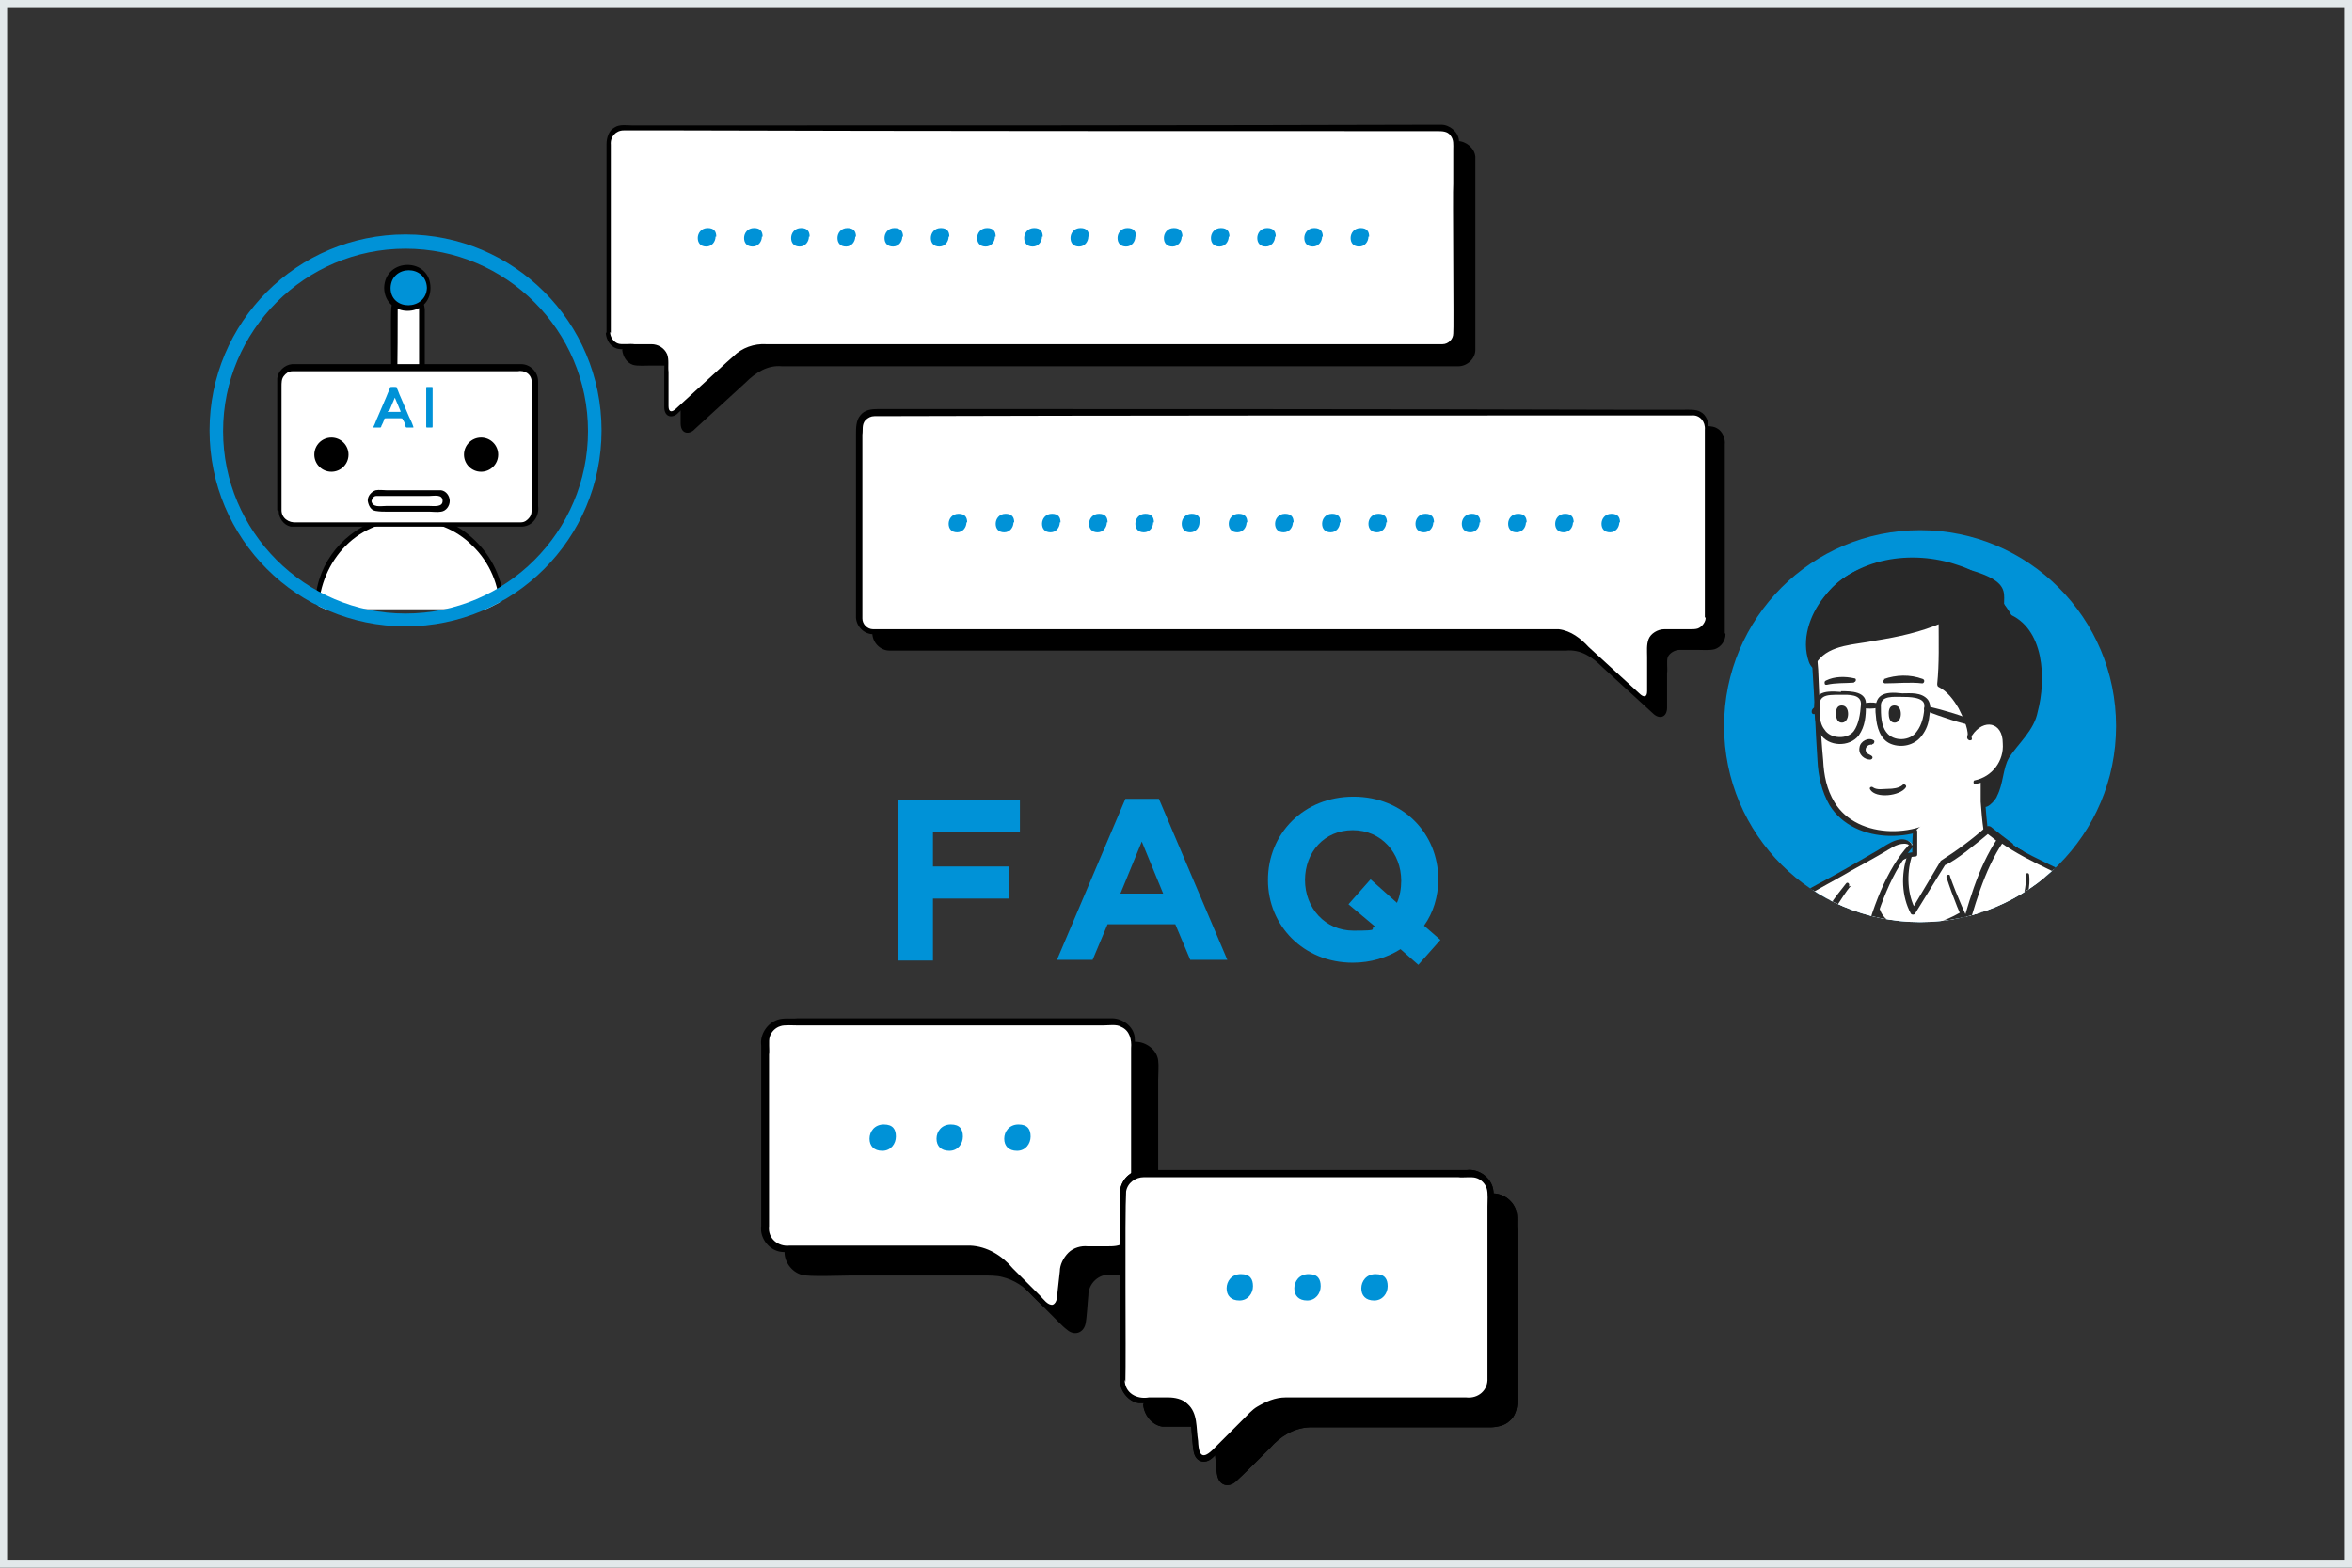 <?xml version="1.0" encoding="UTF-8"?>
<svg xmlns="http://www.w3.org/2000/svg" width="116.4mm" height="77.6mm" version="1.1" xmlns:xlink="http://www.w3.org/1999/xlink" viewBox="0 0 330 220">
  <rect x="0" y="0" width="330" height="220" fill="#333333" stroke="none"/>
  <!-- Generator: Adobe Illustrator 29.1.0, SVG Export Plug-In . SVG Version: 2.1.0 Build 142)  -->
  <defs>
    <style>
      .st0, .st1 {
        fill: #fff;
      }

      .st2 {
        fill: none;
      }

      .st3 {
        fill: #0092d7;
      }

      .st4 {
        clip-path: url(#clippath-1);
      }

      .st5 {
        fill: #e2e8ea;
      }

      .st6 {
        isolation: isolate;
      }

      .st7 {
        fill: #282828;
      }

      .st8 {
        mix-blend-mode: multiply;
      }

      .st1 {
        stroke: #282828;
        stroke-linecap: round;
        stroke-linejoin: round;
        stroke-width: .9px;
      }

      .st9 {
        clip-path: url(#clippath);
      }
    </style>
    <clipPath id="clippath">
      <circle class="st3" cx="269.4" cy="101.9" r="27.5"/>
    </clipPath>
    <clipPath id="clippath-1">
      <circle class="st2" cx="56.9" cy="60.4" r="27.5"/>
    </clipPath>
  </defs>
  <g class="st6">
    <g id="_レイヤー_1" data-name="レイヤー_1">
      <g id="_レイヤー_11" data-name="_レイヤー_1">
        <path class="st5" d="M329,1v218H1V1h328M330,0H0v220h330V0h0Z"/>
      </g>
      <g>
        <g>
          <path class="st3" d="M126,112.3h17.1v4.5h-12.2v4.8h10.7v4.5h-10.7v8.7h-4.9v-22.5Z"/>
          <path class="st3" d="M158,112.1h4.6l9.6,22.6h-5.2l-2.1-5h-9.5l-2.1,5h-5l9.6-22.6ZM163.2,125.4l-3-7.3-3,7.3h6Z"/>
          <path class="st3" d="M196.5,133.2c-1.9,1.2-4.2,1.9-6.7,1.9-6.9,0-11.9-5.2-11.9-11.6h0c0-6.5,5-11.7,12-11.7s11.9,5.2,11.9,11.6h0c0,2.4-.7,4.7-2,6.5l2.3,2-3.1,3.5-2.5-2.2ZM192.9,130l-3.7-3.1,3.1-3.5,3.7,3.3c.4-.9.6-2,.6-3.1h0c0-3.9-2.8-7.1-6.8-7.1s-6.7,3.1-6.7,7h0c0,3.9,2.8,7.1,6.8,7.1s2.1-.2,3-.6Z"/>
        </g>
        <g>
          <g>
            <g>
              <g class="st8">
                <path d="M162.3,175.8c0,1.6-1.3,2.8-2.8,2.8h-4c-1.6,0-3,1.3-3.1,2.8l-.4,3.9c-.1,1.6-1.2,1.9-2.3.8l-5.6-5.6c-1.1-1.1-3.3-2-4.8-2h-25.8c-1.6,0-2.8-1.3-2.8-2.8v-26.2c0-1.6,1.3-2.8,2.8-2.8h46c1.6,0,2.8,1.3,2.8,2.8v26.2Z"/>
                <path d="M162.6,175.8c0,1.5-1.2,2.9-2.6,3.1-.9,0-3.1,0-4.1,0-1.7-.2-3.2,1.2-3.2,2.9-.1.9-.2,3.1-.4,4-.3,1.3-1.6,1.7-2.6.8-.4-.3-.7-.6-1-.9l-3.8-3.8c-1.1-1.3-2.6-2.3-4.3-2.7-.7-.2-1.8-.2-2.6-.2,0,0-2.7,0-2.7,0h-5.3s-10.7,0-10.7,0c-1,0-5.9.2-6.8-.1-1.5-.4-2.6-2-2.4-3.5,0-1.3,0-23.7,0-24.1,0,0,0-1.3,0-1.3-.2-1.5.8-3.1,2.3-3.6.9-.3,2-.1,2.8-.2,11.9,0,30.8,0,42.8,0h1.3c1.5,0,3,1.1,3.2,2.6.1.8,0,1.9,0,2.7,0,0,0,2.7,0,2.7,0,0,0,21.4,0,21.4h0ZM162,175.8v-21.4c0-.8,0-3.2,0-4,.1-1.2-.2-2.5-1.4-3-.6-.4-1.8-.2-2.5-.2-6.8,0-25.1,0-32.1,0,0,0-10.7,0-10.7,0-.6,0-2-.1-2.5.1-.7.2-1.3.8-1.5,1.5-.2.6,0,1.9-.1,2.5,0,0,0,2.7,0,2.7v21.4c-.2,1.7,1.3,2.9,2.9,2.7,0,0,5.3,0,5.3,0,3.6,0,12.6,0,16,0,.9,0,3.2,0,4,0,2.4.1,4.5,1.4,6,3.2,0,0,3.8,3.8,3.8,3.8.5.5,1.1,1.4,1.8,1.3.7-.3.6-1.3.7-2,0,0,.3-2.7.3-2.7,0-.9.5-1.9,1.2-2.6.7-.7,1.8-1,2.7-.9,0,0,2.7,0,2.7,0,.9,0,1.7,0,2.4-.5.6-.4,1.1-1.3,1-2.1h0Z"/>
              </g>
              <g>
                <path class="st0" d="M159,172.5c0,1.6-1.3,2.8-2.8,2.8h-4c-1.6,0-3,1.3-3.1,2.8l-.4,3.9c-.1,1.6-1.2,1.9-2.3.8l-5.6-5.6c-1.1-1.1-3.3-2-4.8-2h-25.8c-1.6,0-2.8-1.3-2.8-2.8v-26.2c0-1.6,1.3-2.8,2.8-2.8h46c1.6,0,2.8,1.3,2.8,2.8v26.2Z"/>
                <path d="M159.3,172.5c0,1.5-1.2,2.9-2.6,3.1-.9,0-3.1,0-4.1,0-1.7-.2-3.2,1.2-3.2,2.9-.1.9-.2,3.1-.4,4-.3,1.3-1.6,1.7-2.6.8-.4-.3-.7-.6-1-.9l-3.8-3.8c-1.1-1.3-2.6-2.3-4.3-2.7-.7-.2-1.8-.2-2.6-.2,0,0-2.7,0-2.7,0h-5.3s-10.7,0-10.7,0c-1,0-5.9.2-6.8-.1-1.5-.4-2.6-2-2.4-3.5,0-1.3,0-23.7,0-24.1,0,0,0-1.3,0-1.3-.2-1.5.8-3.1,2.3-3.6.9-.3,2-.1,2.8-.2,11.9,0,30.8,0,42.8,0h1.3c1.5,0,3,1.1,3.2,2.6.1.8,0,1.9,0,2.7,0,0,0,2.7,0,2.7,0,0,0,21.4,0,21.4h0ZM158.7,172.5v-21.4c0-.8,0-3.2,0-4,.1-1.2-.2-2.5-1.4-3-.6-.4-1.8-.2-2.5-.2-6.8,0-25.1,0-32.1,0,0,0-10.7,0-10.7,0-.6,0-2-.1-2.5.1-.7.2-1.3.8-1.5,1.5-.2.6,0,1.9-.1,2.5,0,0,0,2.7,0,2.7v21.4c-.2,1.7,1.3,2.9,2.9,2.7,0,0,5.3,0,5.3,0,3.6,0,12.6,0,16,0,.9,0,3.2,0,4,0,2.4.1,4.5,1.4,6,3.2,0,0,3.8,3.8,3.8,3.8.5.5,1.1,1.4,1.8,1.3.7-.3.6-1.3.7-2,0,0,.3-2.7.3-2.7,0-.9.5-1.9,1.2-2.6.7-.7,1.8-1,2.7-.9,0,0,2.7,0,2.7,0,.9,0,1.7,0,2.4-.5.6-.4,1.1-1.3,1-2.1h0Z"/>
              </g>
            </g>
            <path class="st3" d="M125.7,159.5c0,1-.7,2-1.9,2s-1.8-.7-1.8-1.7.7-2,2-2,1.7.7,1.7,1.7ZM135.1,159.5c0,1-.7,2-1.9,2s-1.8-.7-1.8-1.7.7-2,2-2,1.7.7,1.7,1.7ZM144.6,159.5c0,1-.7,2-1.9,2s-1.8-.7-1.8-1.7.7-2,2-2,1.7.7,1.7,1.7Z"/>
          </g>
          <g>
            <g>
              <g class="st8">
                <path d="M160.8,196.9c0,1.6,1.3,2.8,2.8,2.8h4c1.6,0,3,1.3,3.1,2.8l.4,3.9c.1,1.6,1.2,1.9,2.3.8l5.6-5.6c1.1-1.1,3.3-2,4.8-2h25.8c1.6,0,2.8-1.3,2.8-2.8v-26.2c0-1.6-1.3-2.8-2.8-2.8h-46c-1.6,0-2.8,1.3-2.8,2.8v26.2Z"/>
                <path d="M161.1,196.9c0,1.9,1.7,2.8,3.4,2.5,0,0,2.7,0,2.7,0,.9,0,2,.2,2.7.9,1.5,1.3,1.2,3.4,1.5,5.2.1,2.6.9,2.5,2.5.8,0,0,3.8-3.8,3.8-3.8.6-.6,1.3-1.4,2-1.8,1.2-.7,2.5-1.3,4-1.3.9,0,3.1,0,4,0,3.4,0,12.5,0,16,0,0,0,5.3,0,5.3,0,1.7.2,3.1-1,3-2.7,0,0,0-21.4,0-21.4v-2.7c0-.6.1-1.9-.1-2.5-.2-.7-.8-1.3-1.5-1.5-.6-.2-1.9,0-2.5-.1-6.8,0-25.1,0-32.1,0,0,0-10.7,0-10.7,0h-1.3c-1.2,0-2.3.8-2.5,2-.2,3.4,0,22.9-.1,26.7h0ZM160.5,196.9c0-1.3,0-23.7,0-24.1,0-.8,0-1.9,0-2.7.3-1.5,1.7-2.7,3.2-2.6,0,0,1.3,0,1.3,0,11.9,0,30.8,0,42.8,0,0,0,1.3,0,1.3,0,1.5-.2,3.1.8,3.6,2.3.3.9.1,1.9.2,2.8,0,0,0,2.7,0,2.7,0,0,0,21.4,0,21.4,0,.9-.3,2.1-1.1,2.7-.7.7-1.9.9-2.8.9,0,0-5.3,0-5.3,0-5.6,0-14.5,0-20,0-2.2.1-4.1,1.3-5.5,2.9-.7.7-4.1,4.1-4.8,4.7-1,.9-2.3.6-2.6-.8-.2-.9-.3-3.1-.4-4,0-1.7-1.5-3-3.2-2.9-.9,0-3.1,0-4.1,0-1.5-.2-2.6-1.7-2.7-3.1h0Z"/>
              </g>
              <g>
                <path class="st0" d="M157.5,193.6c0,1.6,1.3,2.8,2.8,2.8h4c1.6,0,3,1.3,3.1,2.8l.4,3.9c.1,1.6,1.2,1.9,2.3.8l5.6-5.6c1.1-1.1,3.3-2,4.8-2h25.8c1.6,0,2.8-1.3,2.8-2.8v-26.2c0-1.6-1.3-2.8-2.8-2.8h-46c-1.6,0-2.8,1.3-2.8,2.8v26.2Z"/>
                <path d="M157.8,193.6c0,1.9,1.7,2.8,3.4,2.5,0,0,2.7,0,2.7,0,.9,0,2,.2,2.7.9,1.5,1.3,1.2,3.4,1.5,5.2.1,2.6.9,2.5,2.5.8,0,0,3.8-3.8,3.8-3.8.6-.6,1.3-1.4,2-1.8,1.2-.7,2.5-1.3,4-1.3.9,0,3.1,0,4,0,3.4,0,12.5,0,16,0,0,0,5.3,0,5.3,0,1.7.2,3.1-1,3-2.7,0,0,0-21.4,0-21.4v-2.7c0-.6.1-1.9-.1-2.5-.2-.7-.8-1.3-1.5-1.5-.6-.2-1.9,0-2.5-.1-6.8,0-25.1,0-32.1,0,0,0-10.7,0-10.7,0h-1.3c-1.2,0-2.3.8-2.5,2-.2,3.4,0,22.9-.1,26.7h0ZM157.2,193.6c0-1.3,0-23.7,0-24.1,0-.8,0-1.9,0-2.7.3-1.5,1.7-2.7,3.2-2.6,0,0,1.3,0,1.3,0,11.9,0,30.8,0,42.8,0,0,0,1.3,0,1.3,0,1.5-.2,3.1.8,3.6,2.3.3.9.1,1.9.2,2.8,0,0,0,2.7,0,2.7,0,0,0,21.4,0,21.4,0,.9-.3,2.1-1.1,2.7-.7.7-1.9.9-2.8.9,0,0-5.3,0-5.3,0-5.6,0-14.5,0-20,0-2.2.1-4.1,1.3-5.5,2.9-.7.7-4.1,4.1-4.8,4.7-1,.9-2.3.6-2.6-.8-.2-.9-.3-3.1-.4-4,0-1.7-1.5-3-3.2-2.9-.9,0-3.1,0-4.1,0-1.5-.2-2.6-1.7-2.7-3.1h0Z"/>
              </g>
            </g>
            <path class="st3" d="M175.8,180.5c0,1-.7,2-1.9,2s-1.8-.7-1.8-1.7.7-2,2-2,1.7.7,1.7,1.7ZM185.3,180.5c0,1-.7,2-1.9,2s-1.8-.7-1.8-1.7.7-2,2-2,1.7.7,1.7,1.7ZM194.7,180.5c0,1-.7,2-1.9,2s-1.8-.7-1.8-1.7.7-2,2-2,1.7.7,1.7,1.7Z"/>
          </g>
        </g>
        <g>
          <g>
            <g class="st8">
              <path d="M160.8,196.9c0,1.6,1.3,2.8,2.8,2.8h4c1.6,0,3,1.3,3.1,2.8l.4,3.9c.1,1.6,1.2,1.9,2.3.8l5.6-5.6c1.1-1.1,3.3-2,4.8-2h25.8c1.6,0,2.8-1.3,2.8-2.8v-26.2c0-1.6-1.3-2.8-2.8-2.8h-46c-1.6,0-2.8,1.3-2.8,2.8v26.2Z"/>
              <path d="M161.1,196.9c0,1.9,1.7,2.8,3.4,2.5,0,0,2.7,0,2.7,0,.9,0,2,.2,2.7.9,1.5,1.3,1.2,3.4,1.5,5.2.1,2.6.9,2.5,2.5.8,0,0,3.8-3.8,3.8-3.8.6-.6,1.3-1.4,2-1.8,1.2-.7,2.5-1.3,4-1.3.9,0,3.1,0,4,0,3.4,0,12.5,0,16,0,0,0,5.3,0,5.3,0,1.7.2,3.1-1,3-2.7,0,0,0-21.4,0-21.4v-2.7c0-.6.1-1.9-.1-2.5-.2-.7-.8-1.3-1.5-1.5-.6-.2-1.9,0-2.5-.1-6.8,0-25.1,0-32.1,0,0,0-10.7,0-10.7,0h-1.3c-1.2,0-2.3.8-2.5,2-.2,3.4,0,22.9-.1,26.7h0ZM160.5,196.9c0-1.3,0-23.7,0-24.1,0-.8,0-1.9,0-2.7.3-1.5,1.7-2.7,3.2-2.6,0,0,1.3,0,1.3,0,11.9,0,30.8,0,42.8,0,0,0,1.3,0,1.3,0,1.5-.2,3.1.8,3.6,2.3.3.9.1,1.9.2,2.8,0,0,0,2.7,0,2.7,0,0,0,21.4,0,21.4,0,.9-.3,2.1-1.1,2.7-.7.7-1.9.9-2.8.9,0,0-5.3,0-5.3,0-5.6,0-14.5,0-20,0-2.2.1-4.1,1.3-5.5,2.9-.7.7-4.1,4.1-4.8,4.7-1,.9-2.3.6-2.6-.8-.2-.9-.3-3.1-.4-4,0-1.7-1.5-3-3.2-2.9-.9,0-3.1,0-4.1,0-1.5-.2-2.6-1.7-2.7-3.1h0Z"/>
            </g>
            <g>
              <path class="st0" d="M157.5,193.6c0,1.6,1.3,2.8,2.8,2.8h4c1.6,0,3,1.3,3.1,2.8l.4,3.9c.1,1.6,1.2,1.9,2.3.8l5.6-5.6c1.1-1.1,3.3-2,4.8-2h25.8c1.6,0,2.8-1.3,2.8-2.8v-26.2c0-1.6-1.3-2.8-2.8-2.8h-46c-1.6,0-2.8,1.3-2.8,2.8v26.2Z"/>
              <path d="M157.8,193.6c0,1.9,1.7,2.8,3.4,2.5,0,0,2.7,0,2.7,0,.9,0,2,.2,2.7.9,1.5,1.3,1.2,3.4,1.5,5.2.1,2.6.9,2.5,2.5.8,0,0,3.8-3.8,3.8-3.8.6-.6,1.3-1.4,2-1.8,1.2-.7,2.5-1.3,4-1.3.9,0,3.1,0,4,0,3.4,0,12.5,0,16,0,0,0,5.3,0,5.3,0,1.7.2,3.1-1,3-2.7,0,0,0-21.4,0-21.4v-2.7c0-.6.1-1.9-.1-2.5-.2-.7-.8-1.3-1.5-1.5-.6-.2-1.9,0-2.5-.1-6.8,0-25.1,0-32.1,0,0,0-10.7,0-10.7,0h-1.3c-1.2,0-2.3.8-2.5,2-.2,3.4,0,22.9-.1,26.7h0ZM157.2,193.6c0-1.3,0-23.7,0-24.1,0-.8,0-1.9,0-2.7.3-1.5,1.7-2.7,3.2-2.6,0,0,1.3,0,1.3,0,11.9,0,30.8,0,42.8,0,0,0,1.3,0,1.3,0,1.5-.2,3.1.8,3.6,2.3.3.9.1,1.9.2,2.8,0,0,0,2.7,0,2.7,0,0,0,21.4,0,21.4,0,.9-.3,2.1-1.1,2.7-.7.7-1.9.9-2.8.9,0,0-5.3,0-5.3,0-5.6,0-14.5,0-20,0-2.2.1-4.1,1.3-5.5,2.9-.7.7-4.1,4.1-4.8,4.7-1,.9-2.3.6-2.6-.8-.2-.9-.3-3.1-.4-4,0-1.7-1.5-3-3.2-2.9-.9,0-3.1,0-4.1,0-1.5-.2-2.6-1.7-2.7-3.1h0Z"/>
            </g>
          </g>
          <path class="st3" d="M175.8,180.5c0,1-.7,2-1.9,2s-1.8-.7-1.8-1.7.7-2,2-2,1.7.7,1.7,1.7ZM185.3,180.5c0,1-.7,2-1.9,2s-1.8-.7-1.8-1.7.7-2,2-2,1.7.7,1.7,1.7ZM194.7,180.5c0,1-.7,2-1.9,2s-1.8-.7-1.8-1.7.7-2,2-2,1.7.7,1.7,1.7Z"/>
        </g>
      </g>
      <g>
        <g>
          <g>
            <g>
              <g class="st8">
                <path d="M241.8,89c0,1.1-.9,2-2,2h-4.2c-1.1,0-2,.9-2,2v6.4c0,1.1-.7,1.4-1.4.6l-8.4-7.7c-.8-.7-2.3-1.3-3.4-1.3h-95.6c-1.1,0-2-.9-2-2v-26.8c0-1.1.9-2,2-2h115c1.1,0,2,.9,2,2v26.8Z"/>
                <path d="M242.1,89c0,.9-.6,1.8-1.5,2.1-.7.2-1.7.1-2.5.1,0,0-2.4,0-2.4,0-.7,0-1.4.4-1.7,1-.2.6,0,1.6-.1,2.3,0,1.2,0,3.6,0,4.8,0,1.4-1.1,1.7-2,.8,0,0-7.1-6.5-7.1-6.5-1.4-1.4-3-2.5-5.1-2.3-.8,0-40.2,0-42,0-6.9,0-41.9,0-48.1,0,0,0-4.8,0-4.8,0-1.2,0-2.3-1-2.4-2.3,0,0,0-.6,0-.6,0,0,0-1.2,0-1.2,0,0,0-19.2,0-19.2,0,0,0-4.8,0-4.8,0-.8,0-1.9.6-2.6.6-.8,1.6-.9,2.5-.9,31.5,0,74.1,0,105.7.1,1.4,0,5.8,0,7.2,0,.6,0,1.9-.1,2.5.3.8.4,1.2,1.5,1.1,2.3,0,0,0,2.4,0,2.4,0,3,0,20.6,0,24h0ZM241.5,89c0-3.5,0-20.9,0-24,0,0,0-2.4,0-2.4.1-1.1-.7-2.1-1.8-2-2.1,0-6.2,0-8.4,0-31.7,0-74.1,0-105.7.1,0,0-.6,0-.6,0-.5,0-.9.2-1.3.6-.5.6-.3,1.3-.4,2,0,0,0,4.8,0,4.8v19.2s0,1.2,0,1.2c0,0,0,.6,0,.6,0,.8.7,1.5,1.5,1.5,9.6,0,42.7,0,52.9,0,2.7,0,42,0,43.3,0,1.7.2,3.1,1.3,4.2,2.5,0,0,7.1,6.5,7.1,6.5.6.6,1.1.6,1.1-.3,0-1.2,0-3.6,0-4.8,0-.8-.1-1.7.2-2.5.3-.8,1.3-1.4,2.2-1.4h2.4s1.2,0,1.2,0c.4,0,.8,0,1.1-.1.6-.2,1.2-1,1.1-1.6h0Z"/>
              </g>
              <g>
                <path class="st0" d="M239.5,86.7c0,1.1-.9,2-2,2h-4.2c-1.1,0-2,.9-2,2v6.4c0,1.1-.7,1.4-1.4.6l-8.4-7.7c-.8-.7-2.3-1.3-3.4-1.3h-95.6c-1.1,0-2-.9-2-2v-26.8c0-1.1.9-2,2-2h115c1.1,0,2,.9,2,2v26.8Z"/>
                <path d="M239.8,86.7c0,.9-.6,1.8-1.5,2.1-.7.2-1.7.1-2.5.1,0,0-2.4,0-2.4,0-.7,0-1.4.4-1.7,1-.2.6,0,1.6-.1,2.3,0,1.2,0,3.6,0,4.8,0,1.4-1.1,1.7-2,.8,0,0-7.1-6.5-7.1-6.5-1.4-1.4-3-2.5-5.1-2.3-.8,0-40.2,0-42,0-6.9,0-41.9,0-48.1,0,0,0-4.8,0-4.8,0-1.2,0-2.3-1-2.4-2.3,0,0,0-.6,0-.6,0,0,0-1.2,0-1.2,0,0,0-19.2,0-19.2,0,0,0-4.8,0-4.8,0-.8,0-1.9.6-2.6.6-.8,1.6-.9,2.5-.9,31.5,0,74.1,0,105.7.1,1.4,0,5.8,0,7.2,0,.6,0,1.9-.1,2.5.3.8.4,1.2,1.5,1.1,2.3,0,0,0,2.4,0,2.4,0,3,0,20.6,0,24h0ZM239.2,86.7c0-3.5,0-20.9,0-24,0,0,0-2.4,0-2.4.1-1.1-.7-2.1-1.8-2-2.1,0-6.2,0-8.4,0-31.7,0-74.1,0-105.7.1,0,0-.6,0-.6,0-.5,0-.9.2-1.3.6-.5.6-.3,1.3-.4,2,0,0,0,4.8,0,4.8v19.2s0,1.2,0,1.2c0,0,0,.6,0,.6,0,.8.7,1.5,1.5,1.5,9.6,0,42.7,0,52.9,0,2.7,0,42,0,43.3,0,1.7.2,3.1,1.3,4.2,2.5,0,0,7.1,6.5,7.1,6.5.6.6,1.1.6,1.1-.3,0-1.2,0-3.6,0-4.8,0-.8-.1-1.7.2-2.5.3-.8,1.3-1.4,2.2-1.4h2.4s1.2,0,1.2,0c.4,0,.8,0,1.1-.1.6-.2,1.2-1,1.1-1.6h0Z"/>
              </g>
            </g>
            <g>
              <path class="st3" d="M135.6,73.3c0,.7-.5,1.4-1.3,1.4s-1.2-.5-1.2-1.2.5-1.4,1.4-1.4,1.2.5,1.2,1.2ZM142.2,73.3c0,.7-.5,1.4-1.3,1.4s-1.2-.5-1.2-1.2.5-1.4,1.4-1.4,1.2.5,1.2,1.2ZM148.7,73.3c0,.7-.5,1.4-1.3,1.4s-1.2-.5-1.2-1.2.5-1.4,1.4-1.4,1.2.5,1.2,1.2Z"/>
              <path class="st3" d="M155.3,73.3c0,.7-.5,1.4-1.3,1.4s-1.2-.5-1.2-1.2.5-1.4,1.4-1.4,1.2.5,1.2,1.2ZM161.8,73.3c0,.7-.5,1.4-1.3,1.4s-1.2-.5-1.2-1.2.5-1.4,1.4-1.4,1.2.5,1.2,1.2ZM168.3,73.3c0,.7-.5,1.4-1.3,1.4s-1.2-.5-1.2-1.2.5-1.4,1.4-1.4,1.2.5,1.2,1.2Z"/>
              <path class="st3" d="M174.9,73.3c0,.7-.5,1.4-1.3,1.4s-1.2-.5-1.2-1.2.5-1.4,1.4-1.4,1.2.5,1.2,1.2ZM181.4,73.3c0,.7-.5,1.4-1.3,1.4s-1.2-.5-1.2-1.2.5-1.4,1.4-1.4,1.2.5,1.2,1.2ZM188,73.3c0,.7-.5,1.4-1.3,1.4s-1.2-.5-1.2-1.2.5-1.4,1.4-1.4,1.2.5,1.2,1.2Z"/>
              <path class="st3" d="M194.5,73.3c0,.7-.5,1.4-1.3,1.4s-1.2-.5-1.2-1.2.5-1.4,1.4-1.4,1.2.5,1.2,1.2ZM201.1,73.3c0,.7-.5,1.4-1.3,1.4s-1.2-.5-1.2-1.2.5-1.4,1.4-1.4,1.2.5,1.2,1.2ZM207.6,73.3c0,.7-.5,1.4-1.3,1.4s-1.2-.5-1.2-1.2.5-1.4,1.4-1.4,1.2.5,1.2,1.2Z"/>
              <path class="st3" d="M214.1,73.3c0,.7-.5,1.4-1.3,1.4s-1.2-.5-1.2-1.2.5-1.4,1.4-1.4,1.2.5,1.2,1.2ZM220.7,73.3c0,.7-.5,1.4-1.3,1.4s-1.2-.5-1.2-1.2.5-1.4,1.4-1.4,1.2.5,1.2,1.2ZM227.2,73.3c0,.7-.5,1.4-1.3,1.4s-1.2-.5-1.2-1.2.5-1.4,1.4-1.4,1.2.5,1.2,1.2Z"/>
            </g>
          </g>
          <g>
            <circle class="st3" cx="269.4" cy="101.9" r="27.5"/>
            <g class="st9">
              <g>
                <g>
                  <path class="st0" d="M279.1,109.5c4.3-3.9,4.9-11.2,4.3-17.4-.8-7.9-6.9-12.5-17.5-12.5-6.9,0-12.1,4.3-11.5,12.8.3,4.5.5,11,.9,15.3.6,6.6,4.4,9.4,10.2,9.4,5.7,0,8.2-3.3,8.2-3.3"/>
                  <path class="st7" d="M279,109.3c3.1-2.9,4.1-7.3,4.3-11.5.1-4.2,0-8.7-2.4-12-2.5-3.4-6.7-5-10.8-5.5-6.2-1-13.3.6-14.8,7.5-.5,2.1-.4,4.1-.2,6.2.2,4.3.3,8.5.7,12.7.1,2.1.5,4.1,1.6,5.9,3.2,5.3,12.3,5.2,16.3.8.1-.1.3-.2.4,0,.1.1.1.3,0,.4-4.3,4.7-13.9,4.9-17.4-.8-1.1-1.9-1.6-4.1-1.7-6.3-.3-4.3-.4-8.5-.7-12.8-.2-2.1-.3-4.4.2-6.5,1.1-5.8,7-8.9,12.5-8.4,5.3.2,11.2,1.6,14.5,6.2,4.2,5.7,3.4,19.5-2.1,24.3-.3.2-.6-.2-.4-.4h0Z"/>
                </g>
                <g>
                  <path class="st7" d="M254.3,93.4c-2.9-5.9,4.3-16.9,17.3-14.5s8.5,4.6,9.9,7.6c3.5,1,5.5,7,4,13.1-1,4-2.7,4.2-4.2,6.8-.9,1.7-.8,5.8-2.9,6.5.2-5.8-1-11.9-1-11.9-1,1.6-1,2.4-1,2.4,0-1.6-1.6-5.8-4.3-7.2.3-2.5.2-8.9.2-8.9-8.3,3.6-16.2,1.9-17.9,6.1Z"/>
                  <path class="st7" d="M254.3,93.7c-.2-.2-.4-.5-.5-.8-1.1-3.1.1-6.6,2.1-9.1,4.4-5.6,12.4-6.7,18.8-4.5,1.6.5,3.2,1.3,4.5,2.6,1.3,1.3,2,2.9,2.7,4.4,0,0-.2-.2-.2-.2,5.2,2,5.4,9.3,4.2,13.8-.5,2.6-2.7,4.4-4,6.4-.9,1.5-.8,3.7-1.7,5.4-.1.5-1.8,2.4-2.1,1.1,0-3.9-.3-7.9-1-11.8h.7c-.4.8-.8,1.6-.9,2.3,0,0-.8,0-.8,0,0-1.3-.7-2.7-1.3-3.9-.7-1.2-1.6-2.4-2.8-3-.1,0-.2-.2-.2-.4.3-2.9.2-5.9.2-8.9,0,0,.5.3.5.3-3,1.3-6.2,2-9.4,2.5-2.8.6-6.3.5-8.1,2.9,0,0-.3.5-.5.7h0ZM254.3,93.1c0-.2-.1-.2,0-.4,1.9-2.7,5.6-2.6,8.5-3.2,3.2-.5,6.3-1.2,9.3-2.5.2,0,.5,0,.5.3,0,3,.1,6-.1,9,0,0-.2-.4-.2-.4,1.4.7,2.4,2,3.1,3.3.7,1.3,1.3,2.7,1.4,4.3,0,.2-.2.4-.4.4-.2,0-.4-.2-.4-.4,0-.5,1.1-3.8,1.7-2.5.7,4,1.1,7.9,1.1,12,0,0-.6-.4-.6-.4.9-.4,1.3-1.7,1.6-2.8l.4-1.8c.3-1.9,1.9-3.5,3.1-4.9,3.1-3.9,3.3-14-2-16.1-.1,0-.2-.1-.2-.2-.7-1.5-1.4-3.1-2.5-4.2-3.5-3.3-9.3-4-13.9-3.2-6,1.1-12.3,7-10.4,13.5,0,.1,0,.2,0,.4h0Z"/>
                </g>
                <g>
                  <path class="st0" d="M250,208c4,.2,15.6,1,15.6,1,.5-2.8.6-6.5.6-6.5,1.4,2.6,2.5,6.1,2.5,6.1,3.6.5,23.1-.3,26.4-1.9-.8-14.8-2.2-72.2-5-78.7s-9.2-10-9.2-10c-2.6,6.2-6.2,10.5-12.9,10.5s-.6-9.2-.6-9.2c-2.8,1.8-10.5,3.6-14,12.2-2.3,5.6-.7,18.5-1,27.7-.6,22.6-2.3,48.7-2.3,48.7Z"/>
                  <path class="st7" d="M250.2,207.8s15.4.9,15.4.9l-.3.2c.3-2.1.5-4.3.6-6.4,0-.3.4-.4.5-.1,1,2,1.8,4.1,2.5,6.2,0,0-.2-.2-.2-.2,4.4.3,8.8,0,13.2-.2,4.3-.4,8.9-.4,13-1.7,0,0-.2.3-.2.3-.7-15.5-1.2-30.9-2-46.4-.4-7.7-.8-15.4-1.6-23.1-.3-2.8-.6-5.8-1.3-8.5-1.7-4.4-5.3-8-9.2-10.4,0,0,.6-.2.6-.2-1,2.3-2.1,4.6-3.8,6.5-2.5,3-6.4,4.5-10.3,4.2-5.2-.7-1.9-7.2-.1-9.8,0,0,.5.5.5.5-.9.6-1.8,1-2.7,1.4-2.7,1.2-5.3,2.7-7.4,4.8-2.8,2.8-4.5,6.5-4.8,10.4-.7,7.9.3,15.9,0,23.9-.4,14.6-1.2,30.2-2.1,44.9,0,0,0,1.5,0,1.5,0,0,0,.7,0,.7v.4c0,.2,0,0-.1.2h0ZM249.8,208.2c0-.3,0-.6,0-.9,0-.4.1-1.8.1-2.2.1-1.8.4-7.1.5-9,.6-11.6,1.2-24.3,1.5-35.9.3-8-.7-16,0-24,.3-4.1,2.1-8,5-10.9,2.8-3,6.8-4.5,10.2-6.3.2-.1.4,0,.5.1,0,.1,0,.3,0,.4-1.2,1.9-2.6,4.3-2.5,6.6.2,2.7,3.8,2,5.6,1.7,5-1,7.9-5.6,9.7-10,0-.2.4-.3.6-.2,4.2,2.6,7.9,6.2,9.7,10.9,2.2,10.5,2.1,21.2,2.8,31.8.8,15.4,1.2,30.9,1.9,46.4,0,.1,0,.3-.2.3-1.1.5-2.2.6-3.3.8-3.3.5-6.6.7-9.9.9-4.5.2-8.8.5-13.3.2-.1,0-.2,0-.2-.2-.7-2.1-1.5-4.2-2.5-6.1h.5c0,2.1-.2,4.2-.6,6.4,0,.1-.2.2-.3.2,0,0-15.8-1.1-15.8-1.1h0Z"/>
                </g>
                <path class="st7" d="M264.3,95.3c1.7-.6,3.7-.7,5.5,0,.3.1.2.6-.1.6-1.7-.2-3.5,0-5.2,0-.3,0-.4-.4-.1-.5h0Z"/>
                <path class="st7" d="M260.1,95.8c-1.3.1-2.5,0-3.8.3-.2,0-.3,0-.3-.3,0-.1,0-.2.2-.3,1.2-.6,2.7-.6,4-.3.3,0,.2.5,0,.5h0Z"/>
                <path class="st7" d="M266.9,97.3c1.1,0,2.7-.2,3.6.9.5.7.3,1.6.2,2.3-.1,1-.4,1.9-1.1,2.8-1,1.3-2.8,1.7-4.3,1.1-1.5-.6-2-2.4-2.1-3.9-.4-3.1,1.1-3.5,3.7-3.2h0ZM266.9,97.8c-1.2,0-3-.2-3,1.2,0,1.3,0,2.8.8,3.8,1,1.3,3.3,1.2,4.2-.1.8-1,1.1-2.5,1.1-3.7,0-1.2-2.2-1.2-3.1-1.2h0Z"/>
                <path class="st7" d="M258.3,97c1.4,0,3.7,0,3.5,2,0,1.5-.1,2.9-1,4.2-1.3,1.7-4.3,1.6-5.4-.2-.6-.9-.7-1.9-.8-2.8-.4-3.1,1.2-3.3,3.7-3.1h0ZM258.3,97.5c-2.3,0-3.3,0-3,2.5,0,.9.2,1.8.7,2.4.8,1.3,3.2,1.4,4.1.2.7-1,.9-2.4,1-3.7.1-1.5-1.7-1.4-2.8-1.4h0Z"/>
                <path class="st7" d="M261.3,98.8c.4-.3,3.1-.4,2.2.5-.4.2-3.1.3-2.2-.5h0Z"/>
                <path class="st7" d="M254.2,99.8c0-.5,1-1,1.1-.3,0,.6-1.2,1.1-1.1.3h0Z"/>
                <path class="st7" d="M270.4,99.1c2.5.6,4.9,1.3,7.2,2.3.1,0,.2.2.1.4,0,.1-.2.2-.3.2-1.2-.3-2.5-.6-3.7-1-1.2-.4-2.4-.8-3.6-1.3-.3-.1-.1-.6.2-.5h0Z"/>
                <path class="st7" d="M262.7,104.5c-.7-.1-1.2.6-.8,1.1.1.3,1,.4.8.8,0,.1-.2.2-.3.2-.8,0-1.7-.7-1.5-1.7.1-.9,1.3-1.5,2-1,.2.1,0,.6-.2.5h0Z"/>
                <path class="st7" d="M265,100.1c0-.6.2-1.1.8-1.1s.9.5.9,1.2-.4,1.3-1,1.2-.7-.8-.7-1.3Z"/>
                <path class="st7" d="M257.6,100.1c0-.6.2-1.1.8-1.1s.9.5.9,1.2-.4,1.3-1,1.2-.7-.8-.7-1.3Z"/>
                <g>
                  <path class="st0" d="M262.6,110.7c.3.4.9.6,2,.5s2.3-.4,2.6-.8"/>
                  <path class="st7" d="M262.8,110.5c.6.4,1.4.2,2.1.2.7,0,1.5-.1,2-.5.2-.3.7,0,.5.3-.8,1.2-4.2,1.6-5,.3-.2-.3.2-.5.4-.3h0Z"/>
                </g>
                <g>
                  <path class="st0" d="M278.1,108.5c-.2,3.8.5,8,.5,8,2.6,1.9,5,3.2,5,3.2-3.6,4-6.8,10.7-15.7,10.8s-4.7-10.3.7-10.6c0-1.7,0-3.2,0-3.2"/>
                  <path class="st7" d="M278.4,108.5c0,2.7.2,5.3.5,8,0,0-.1-.2-.1-.2,1.6,1.1,3.3,2.2,5,3.1.2.1.3.4,0,.6-2.9,3.4-5.4,7.7-9.7,9.6-2.9,1.2-6.2,2-9.2.7-4.8-2.6-1.2-10.6,3.7-10.7,0,0-.3.3-.3.3,0-1.1,0-2.1.1-3.2,0-.2.1-.3.3-.3.2,0,.3.1.3.3,0,1.1,0,2.1,0,3.2,0,.2-.1.3-.3.3-4,.2-7.4,7.1-3.3,9.3,4.1,1.4,9-.4,12.1-3.3,2.2-2,3.9-4.5,5.9-6.8v.6c-1.6-1.1-3.6-2.1-5.1-3.5-.2-1.3-.3-2.7-.4-4,0-1.4,0-2.7,0-4.1,0-.3.5-.3.5,0h0Z"/>
                </g>
                <g>
                  <path class="st0" d="M268.3,118.6c-2.1,2.5-5.9,6.7-8.5,25.8-2.6,19.1-2,56.2-2.3,63-.3,5.8-.6,8.4-2.8,8.6-3.8.3-6.9-.6-6.9-.6.2-9.2,2.1-18.8,2.8-33.1.7-14.2-.4-38.1-.4-38.1.3,7.9.5,22.3.5,29.7,0,3.5-16.5,9.2-17.9,5.2-.7-1.9-2.6-3.2-3.5-3.6-1.6-.8-1.2-1.5-2.3-1.8,3.2-7.8,13.4-5.4,14.8-9.1,1.4-3.6.5-18.8,2.3-27.4,1.5-7.1,6.7-10.3,9.2-11.7,6.6-3.8,10.3-5.8,11.3-6.5,3-2,3.7-.5,3.7-.5Z"/>
                  <path class="st7" d="M268.6,118.6c-12.1,13.5-10.1,59.7-10.6,78.7,0,4.5,0,9-.3,13.4-.2,1.7-.2,3.6-1.4,5-.4.5-1.2.7-1.8.7-2.3.1-4.5,0-6.8-.6-.2,0-.3-.2-.3-.4.4-11.9,2.6-23.6,2.8-35.5.3-11.9,0-23.8-.5-35.6,0,0,.8,0,.8,0,.4,9.7.4,19.4.4,29.1,0,.7,0,1.4-.6,1.9-1.3,1.4-3,2.3-4.7,3.1-3.4,1.4-7,2.7-10.7,2.4-.6,0-1.3-.2-1.9-.6-.6-.3-.8-1.1-1.1-1.6-.9-1.7-2.5-2.4-4-3.4-.5-.4-.6-.9-1.2-1.1-.2,0-.3-.3-.2-.5.6-1.6,1.7-3,3-4,1.4-1,2.9-1.6,4.5-2.1,2.2-.8,4.9-.8,6.7-2.3.5-.5.7-1.2.8-2,.5-3.2.5-6.5.6-9.7.4-6.5,0-13.3,2.3-19.4,1.9-4.7,6.2-7.7,10.6-10,2.5-1.3,6.1-3.4,8.5-4.8,1.3-.8,3.4-2.4,4.7-.9,0,0,0,.1,0,.2h0ZM268,118.6s0,.1,0,.1h0s0,0,0,0c-.2-.2-.5-.3-.8-.3-1.2,0-2.1.8-3.2,1.4-1.4.8-2.8,1.6-4.3,2.4-2.5,1.5-6.1,3.3-8.4,4.9-6,3.9-7.5,9.9-7.9,16.7-.6,6.5-.2,13-1.1,19.6-.2.8-.3,1.8-1,2.4-.7.6-1.5.9-2.3,1.2-4.5,1.2-10,2-11.8,6.9,0,0-.2-.5-.2-.5.7,0,1.1.8,1.5,1.2,1.8,1.1,3.8,2.3,4.5,4.5,2.1,3.3,15.9-1.7,17.1-4.9,0-9.9-.1-20-.5-29.9,0-.5.8-.6.8,0,.5,11.9.8,23.8.5,35.7-.2,11.9-2.5,23.7-2.9,35.5,0,0-.3-.4-.3-.4,2.1.5,4.3.7,6.5.6.5,0,.9-.1,1.3-.5,1-1.2,1-3,1.2-4.5.4-4.4.3-8.9.3-13.4.5-18.6-1.3-65.5,10.8-78.7h0Z"/>
                </g>
                <path class="st7" d="M259.7,124.3c-.8.9-1.4,2-2.1,3l-.2-.5c.6.2,1.1.4,1.6.7.3.2.9.5.5.9-1.1,1.1-2.2,2.1-3.5,3,0,0,.2-.4.2-.4.2,3,.4,6.1.6,9.1.2,3,.4,6.1.3,9.1,0,.4-.6.4-.6,0-.3-6.1-.9-12.1-1.2-18.2,0-.2,0-.3.2-.4,1.2-.7,2.3-1.8,3.3-2.7,0,0,0,.5,0,.5-.5-.4-1.2-.7-1.9-.9-.2,0-.3-.2-.2-.4.7-1.1,1.5-2.1,2.3-3.1.2-.3.6,0,.4.4h0Z"/>
                <path class="st7" d="M250.9,133.5c-.3,3.8,0,7.6-.3,11.5,0,.2-.2.3-.3.3-.1,0-.3-.1-.3-.3,0-1.9-.1-3.8-.1-5.7,0-.5.2-7.5,1.1-5.7h0Z"/>
                <path class="st7" d="M254.7,189.1c-.4.2-6,.5-4.5-.5.4-.1,5.9-.4,4.5.5h0Z"/>
                <g>
                  <path class="st0" d="M273.4,123.1s1.3,3.8,3.4,8.2c0,0,3.5-10.9,5.2-12.5,0,0-1.3-.8-3.1-2.3,0,0-3.6,3.2-6.3,4.7l-4.1,6.9c-1.3-1.9-1.3-6.3-.6-7.8"/>
                  <path class="st7" d="M273.6,123c1,2.8,2.2,5.5,3.5,8.1h-.7c1.5-4.2,2.7-9,5.3-12.7,0,0,0,.7,0,.7-1.1-.7-2.1-1.5-3.1-2.3,0,0,.6,0,.6,0-1.8,1.5-4.8,4-6.3,4.6,0,0-4.2,6.8-4.2,6.8-.1.2-.5.2-.6,0-1.3-2.4-1.4-5.5-.5-8.1,0-.1.2-.2.4-.2.1,0,.2.2.2.4-.7,2.3-.6,5.3.6,7.4,0,0-.6,0-.6,0l4.1-6.9c2.2-1.4,4.4-3,6.4-4.8.2-.1.4-.1.6,0,1,.8,2,1.6,3,2.3.2.1.3.5,0,.7-2.5,3.7-3.7,8.2-5.2,12.3,0,.3-.5.3-.7,0-1.3-2.7-2.4-5.4-3.3-8.2-.1-.3.4-.5.5-.2h0Z"/>
                </g>
                <g>
                  <path class="st0" d="M287.1,146.8c.2,2.1.9,6.4,1.8,15.5.3,3.4-1.4,6.2-2.6,6.6-6.7,2.2-14.4,1.9-15.4,6.2,4.9-2.1,2.8,9.6,7.5,9.1,0,0,21.9-1.3,24.5-11.1.7-2.5,1-8,1.1-10.6.3-10.3-1.6-17.9-2.2-22.4-1.4-10.8-3.5-10.8-5.5-13.3-2-2.4-13.3-6.9-15.4-8.9-4.1,5.2-10.8,29.6-9.6,50.8,1.1,21.3,3.3,42.2,5.9,45.5,2.6,3.3,6.4,2.8,10,2.3,3.6-.5,12.7-3.9,12.7-3.9-.4-5.8-1.4-10.5-1.4-10.5,0,0-3.9-19-4.3-21.4"/>
                  <path class="st7" d="M287.4,146.8c.4,3.3.9,6.7,1.2,10,.3,4,1.8,9.2-1.9,12.2-3.9,1.5-8.3,1.7-12.3,3.1-1.5.6-3,1.5-3.4,3.1l-.4-.4c.5-.2,1.2-.4,1.9-.2.6.2,1.1.8,1.4,1.3,1.4,2.4,1,5.6,3,7.6.4.3.9.4,1.4.3,4.4-.4,8.9-1.1,13.1-2.5,4-1.3,8.6-3.2,10.6-7.2.9-2,.9-4.3,1.2-6.5,1-8.8-.1-18-1.7-26.7-.7-4.2-.9-9.1-4-12.3-.8-.7-1.5-1.7-2.3-2.3-4.6-3.3-10.1-4.9-14.7-8.2,0,0,.6,0,.6,0-2.8,4.1-4.1,9.3-5.5,14-1.3,4.9-2.3,9.9-3,15-1.6,10.1-1.4,20.3-.6,30.5.7,10.1,1.5,20.4,3.3,30.4.6,2.4.8,5.1,2.7,6.8,5,4.4,15.9-.7,21.6-2.4,0,0-.2.3-.2.3-.6-9.3-4-22.6-5.7-31.9,0-.4.5-.5.6,0,1.7,9.4,5.1,22.5,5.7,32,0,.1,0,.3-.2.3-2.4.9-4.8,1.7-7.3,2.5-4.6,1.3-10.9,3.4-15-.2-2-1.8-2.3-4.7-2.9-7.2-1.9-10.1-2.6-20.3-3.4-30.5-.8-10.2-1-20.5.5-30.6.7-5.1,1.7-10.1,3-15.1,1.4-4.9,2.7-10.1,5.6-14.4.2-.2.5-.2.6,0,5.4,3.9,12.6,5.4,17,10.6,3.3,3.4,3.5,8.4,4.2,12.8,1.6,8.7,2.7,18,1.7,26.8-.3,2.3-.3,4.6-1.3,6.7-2.1,4.2-6.8,6.2-11,7.6-4.3,1.3-8.8,2.1-13.3,2.5-.6,0-1.3,0-1.8-.5-2.2-2-1.9-5.4-3.2-7.8-.5-1-1.4-1.3-2.4-.9-.2,0-.3,0-.4-.2.7-4.8,9.9-4.8,13.6-6,0,0,1.2-.3,1.2-.3,2.9-.6,3.5-4.5,3.2-7-.4-5.1-1.1-10-1.7-15.1,0-.3.5-.4.5,0h0Z"/>
                </g>
                <path class="st7" d="M286.2,139.4c.6-4.2,4-7.5,7.7-9.1.3-.2.6.3.3.5-3.5,2.1-6.4,4.8-7.5,8.8,0,.3-.6.2-.5-.1h0Z"/>
                <path class="st7" d="M284.7,122.7c.2,1.7-.3,3.4-.7,5.1,0,.1-.2.2-.3.2-1.2.2-2.5.5-3.6.9v-.7c0,0,3.8,2.6,3.8,2.6.4.3,0,.8,0,1.1-1.7,4.1-4.2,9.1-6,13.2-.7,1.5-1.4,3.1-2,4.6-.1.3-.7.1-.5-.2,1.7-4.6,4-9.4,6-13.9.6-1.3,1.6-3.3,2-4.5,0,0,.2.4.2.4l-3.7-2.6c-.3-.2-.2-.6,0-.7,1.3-.4,2.5-.6,3.8-.8l-.3.2c.4-1.5,1-3.2.8-4.8,0-.3.5-.4.5,0h0Z"/>
                <path class="st7" d="M279.2,187.8c3.4-.2,6.7-.2,10,0,.2,0,.3.2.3.3,0,.1-.1.3-.3.3-1.7.1-3.4.1-5,.1-1.7,0-3.4,0-5-.2-.3,0-.3-.5,0-.5h0Z"/>
                <g>
                  <path class="st0" d="M276.6,103.1c.4-.8,2.3-2.8,4-1.4,1.7,1.4,1.7,7-3.3,8"/>
                  <path class="st7" d="M276.3,102.9c1-2,3.8-3.1,5.1-.7.9,1.9.6,4.2-.7,5.9-.9,1.1-2.2,1.7-3.5,1.9-.2,0-.3,0-.3-.2,0-.1,0-.3.2-.3,2.4-.5,4.1-2.7,3.9-5.2,0-3-2.7-3.5-4.3-1.1-.2.3-.6,0-.5-.2h0Z"/>
                </g>
                <path class="st1" d="M286.3,187.1"/>
                <g>
                  <path class="st0" d="M259,178.7c-1.3,1.4-2.1,2.3-2.4,4.2s1,1.2,1.5.4c1.7-2.8,3.7-4.1,5.5-4.9-4.2,1.8-5.2,4.3-5.9,6-.2,1.4,1.1,1.9,1.9,1,3.3-4.1,5.3-4.5,6.1-4.8-1.8,0-5.5,3.8-6.3,5.2s.9,1.1,2.3.4,4.5-2.7,5.2-2.9c-1.9.8-5.2,2.9-5.3,3.3-.4,1.6,2.1,1.3,5.5-.6,2.1-1.2,4,.2,7.5-1.7s2.8-1.7,2.5-4.5c-.3-2.8-2.1-4.4-4.6-5.2-8.1-1.7-12.5,2.8-13.6,4Z"/>
                  <path class="st7" d="M259.2,178.9c-1.2,1.3-2.5,3.1-2.1,4.8.2,0,.6-.3.7-.6.6-1.1,1.5-2.2,2.4-3,1-.9,2.1-1.6,3.3-2.1l.3.7c-2.6,1.1-4.7,3.1-5.7,5.8,0,0,0-.1,0-.1,0,.4,0,.7.2.9.6.5,1.1-.5,1.6-1,1.5-1.7,3.3-3.5,5.6-4.1,0,0,.1.8.1.8-2.2.5-4,2.7-5.5,4.4-.2.2-.3.5-.4.6,0,0,0,0,0,0,0,0,.2,0,.4,0,1.4,0,3.2-1.5,4.6-2.2.6-.4,1.2-.7,2-1.1.2,0,.5,0,.6.2,0,.2,0,.5-.2.6-1.7.8-3.4,1.8-4.9,2.9,0,0-.2.2-.2.2,0,0-.1.1,0,0,0,.1,0,.3,0,.4,1.5.3,3.1-.7,4.5-1.4,1.2-.8,2.9-.7,4.2-.8,2.4-.2,5.7-1.4,5.9-4.2.5-6.1-6.9-7-11.4-5.7-2.3.6-4.5,2-6.1,3.7h0ZM258.8,178.5c1.7-1.9,3.9-3.2,6.4-3.9,5-1.5,12.8-.4,12.4,6.4-.2,3.2-3.8,4.7-6.6,4.9-1.4,0-2.7,0-3.9.7-1.2.6-5,2.7-5.9.7-.3-1.1,1-1.6,1.8-2.3,1.2-.8,2.4-1.5,3.7-2.1l.3.8c-1,.5-2.6,1.5-3.6,2.1-1.1.6-2.5,1.6-3.9,1.1-.2,0-.6-.3-.6-.7,0-.3.1-.5.3-.7.7-1.1,1.6-2,2.6-2.9,1.2-1,2.2-2.1,3.9-2.3.5,0,.6.7.1.8-2.2.6-3.8,2.2-5.3,3.8-.1.2-.5.6-.6.8-.5.6-1.5.9-2.1.3-1.2-1.2-.1-2.6.5-3.7,1.2-2,3.1-3.3,5.2-4.2.5-.2.8.5.3.7-1.1.5-2.2,1.1-3.1,1.9-.9.8-1.7,1.8-2.3,2.9-.2.3-.5.6-.8.8-1.2.5-1.5-.8-1.2-1.6.2-1.7,1.5-3.1,2.5-4.2h0Z"/>
                </g>
                <g>
                  <path class="st0" d="M222.8,174.2c-1.3,1.2-1.7,1.6-2.3,2.6-1,1.6-.7,2.5-.3,2,1.2-1.6,2.3-2.7,3.7-3.8-1.3.9-3.1,3-3.8,3.9-.5,1.4.4,2.1,1.1,1.3,2.9-3.5,3.7-4,5.2-5-2.2,1-5.1,4.4-5.5,5.8-.8,2.3,1.3,1.9,2.3.7s3.1-3.7,4.9-4.6c-1.9,1-3.7,3.2-4.7,4.9s.8,2.4,2.3,1.1,2.3-2.7,4.4-3.5,1.5,0,1.5.9-.2,2.1,0,3.1c.3,2,1.7,2.4,2.4,1.4s-.2-2.6,1.4-4.5,1.3-1.4,1.4-3c0-2.7-1.2-4.6-3.5-5.4-6.4-.8-9.2,1.1-10.4,2.1Z"/>
                  <path class="st7" d="M223,174.4c-1.2,1.2-2.6,2.6-2.8,4.3,0,0,0,0-.1,0,0,0-.2,0-.2,0,0,0,0,0,0,0,1.1-1.5,2.4-2.8,3.8-3.9,0,0,.5.6.5.6-.7.5-1.3,1.1-1.9,1.8-.6.7-1.2,1.4-1.7,2.1h0c-.1.3-.2.8,0,1,0,0,.1,0,.2,0,1.6-1.8,3.3-4,5.4-5.2,0,0,.4.8.4.8-2,1-3.7,2.9-4.9,4.8-.3.5-.7,1.3-.5,1.8.3.3,1.1-.2,1.4-.5.4-.4,1.1-1.3,1.5-1.8,1.1-1.2,2.2-2.4,3.7-3.2.5-.3.9.5.4.8-1.7,1-3.2,2.6-4.3,4.3-.2.4-.4.6-.4.9,0,.5.8.7,1.4.4.6-.3,1.2-1,1.8-1.6.9-.9,2-1.8,3.3-2.2.4-.1,1.1-.3,1.6.2.5.5.4,1.1.4,1.5,0,0,0,1.3,0,1.3,0,1.1,0,2.4,1,2.9.3,0,.5,0,.7-.3,0,0,0-.9.1-1,0-1.3.5-2.7,1.4-3.7.6-.7,1-1.2,1.1-2,.5-2.4-.9-5-3.2-5.6-3.5-.5-7.4-.3-10.2,2h0ZM222.6,174c2.9-2.5,7-2.6,10.6-2.2,2.8.7,4.3,3.7,3.8,6.4,0,.9-.7,1.7-1.3,2.4-.8.9-1.2,2.1-1.2,3.3,0,.5,0,.9-.3,1.4-.3.5-1,.7-1.5.6-1.5-.5-1.6-2.5-1.6-3.7,0-.5.3-1.9,0-2.1-.3-.3-1.2.1-1.9.5-1.5.8-2.4,2.4-3.8,3.3-.9.6-2.5.2-2.6-1.1,0-.6.3-1.1.5-1.4,1.2-1.8,2.6-3.5,4.6-4.6,0,0,.4.8.4.8-1.6.9-3,2.4-4.3,3.9-.6.8-1.5,1.9-2.7,1.8-3.6-1.1,3.1-7.7,5-8.3.2-.1.5,0,.6.2,0,.2,0,.4-.2.5-1.5.8-2.6,1.9-3.7,3.2,0,0-1.7,1.9-1.7,1.9-.2.2-.5.4-.9.3-.4,0-.6-.4-.7-.7-.2-.6,0-1.1.1-1.6,1.2-1.5,2.3-2.9,3.9-4,.2-.1.4,0,.6,0,.1.2,0,.4,0,.5-1.3,1-2.5,2.2-3.4,3.5-.2.3-.5.7-.9.5-.4-.3-.3-.8-.2-1.2.4-1.7,1.9-3,3.1-4.1h0Z"/>
                </g>
              </g>
            </g>
          </g>
        </g>
        <g>
          <g>
            <g>
              <g class="st8">
                <path d="M87.7,48.9c0,1.1.9,2,2,2h4.2c1.1,0,2,.9,2,2v6.4c0,1.1.7,1.4,1.4.6l8.4-7.7c.8-.7,2.3-1.3,3.4-1.3h95.6c1.1,0,2-.9,2-2v-26.8c0-1.1-.9-2-2-2h-115c-1.1,0-2,.9-2,2v26.8Z"/>
                <path d="M87.9,48.9c0,.7.5,1.4,1.1,1.6.5.2,1.7,0,2.3.1,0,0,2.4,0,2.4,0,.9,0,1.8.5,2.2,1.4.3.8.1,1.7.2,2.5,0,1.2,0,3.6,0,4.8,0,.9.5.9,1.1.3,0,0,7.1-6.5,7.1-6.5l.9-.8c1.2-1.2,2.9-1.8,4.6-1.7.8,0,40.2,0,42,0,6.9,0,41.9,0,48.1,0,0,0,4.8,0,4.8,0,.8,0,1.5-.7,1.5-1.5.1-.2-.1-20.2,0-21,0,0,0-4.8,0-4.8,0-.7.1-1.4-.4-2-.4-.6-1.2-.6-1.9-.6-31.5,0-74.1,0-105.7-.1-2.1,0-6.3,0-8.4,0-1.1,0-1.9.9-1.8,2,0,0,0,2.4,0,2.4,0,3,0,20.6,0,24h0ZM87.4,48.9c0-3.5,0-20.9,0-24,0,0,0-2.4,0-2.4,0-.8.3-1.9,1.1-2.3.7-.5,1.8-.3,2.5-.3,1.5,0,5.7,0,7.2,0,31.7,0,74.1,0,105.7-.1,0,0,.6,0,.6,0,1.2,0,2.4,1,2.5,2.2,0,4.1,0,20.9,0,25.3,0,0,0,1.2,0,1.2,0,0,0,.6,0,.6,0,1.2-1.1,2.3-2.4,2.3-9.6,0-42.7,0-52.9,0-2,0-41.1,0-42,0-2-.2-3.7.9-5.1,2.3,0,0-7.1,6.5-7.1,6.5-.7.8-2,.8-2-.8,0-1.2,0-3.6,0-4.8,0-.6.1-1.7-.1-2.3-.3-.6-.9-1.1-1.7-1,0,0-2.4,0-2.4,0-.5,0-1.9.1-2.5-.1-.9-.3-1.4-1.2-1.5-2.1h0Z"/>
              </g>
              <g>
                <path class="st0" d="M85.4,46.6c0,1.1.9,2,2,2h4.2c1.1,0,2,.9,2,2v6.4c0,1.1.7,1.4,1.4.6l8.4-7.7c.8-.7,2.3-1.3,3.4-1.3h95.6c1.1,0,2-.9,2-2v-26.8c0-1.1-.9-2-2-2h-115c-1.1,0-2,.9-2,2v26.8Z"/>
                <path d="M85.6,46.6c0,.7.5,1.4,1.1,1.6.5.2,1.7,0,2.3.1,0,0,2.4,0,2.4,0,.9,0,1.8.5,2.2,1.4.3.8.1,1.7.2,2.5,0,1.2,0,3.6,0,4.8,0,.9.5.9,1.1.3,0,0,7.1-6.5,7.1-6.5l.9-.8c1.2-1.2,2.9-1.8,4.6-1.7.8,0,40.2,0,42,0,6.9,0,41.9,0,48.1,0,0,0,4.8,0,4.8,0,.8,0,1.5-.7,1.5-1.5.1-.2-.1-20.2,0-21,0,0,0-4.8,0-4.8,0-.7.1-1.4-.4-2-.4-.6-1.2-.6-1.9-.6-31.5,0-74.1,0-105.7-.1-2.1,0-6.3,0-8.4,0-1.1,0-1.9.9-1.8,2,0,0,0,2.4,0,2.4,0,3,0,20.6,0,24h0ZM85.1,46.6c0-3.5,0-20.9,0-24,0,0,0-2.4,0-2.4,0-.8.3-1.9,1.1-2.3.7-.5,1.8-.3,2.5-.3,1.5,0,5.7,0,7.2,0,31.7,0,74.1,0,105.7-.1,0,0,.6,0,.6,0,1.2,0,2.4,1,2.5,2.2,0,4.1,0,20.9,0,25.3,0,0,0,1.2,0,1.2,0,0,0,.6,0,.6,0,1.2-1.1,2.3-2.4,2.3-9.6,0-42.7,0-52.9,0-2,0-41.1,0-42,0-2-.2-3.7.9-5.1,2.3,0,0-7.1,6.5-7.1,6.5-.7.8-2,.8-2-.8,0-1.2,0-3.6,0-4.8,0-.6.1-1.7-.1-2.3-.3-.6-.9-1.1-1.7-1,0,0-2.4,0-2.4,0-.5,0-1.9.1-2.5-.1-.9-.3-1.4-1.2-1.5-2.1h0Z"/>
              </g>
            </g>
            <g>
              <path class="st3" d="M100.4,33.2c0,.7-.5,1.4-1.3,1.4s-1.2-.5-1.2-1.2.5-1.4,1.4-1.4,1.2.5,1.2,1.2ZM106.9,33.2c0,.7-.5,1.4-1.3,1.4s-1.2-.5-1.2-1.2.5-1.4,1.4-1.4,1.2.5,1.2,1.2ZM113.5,33.2c0,.7-.5,1.4-1.3,1.4s-1.2-.5-1.2-1.2.5-1.4,1.4-1.4,1.2.5,1.2,1.2Z"/>
              <path class="st3" d="M120,33.2c0,.7-.5,1.4-1.3,1.4s-1.2-.5-1.2-1.2.5-1.4,1.4-1.4,1.2.5,1.2,1.2ZM126.6,33.2c0,.7-.5,1.4-1.3,1.4s-1.2-.5-1.2-1.2.5-1.4,1.4-1.4,1.2.5,1.2,1.2ZM133.1,33.2c0,.7-.5,1.4-1.3,1.4s-1.2-.5-1.2-1.2.5-1.4,1.4-1.4,1.2.5,1.2,1.2Z"/>
              <path class="st3" d="M139.6,33.2c0,.7-.5,1.4-1.3,1.4s-1.2-.5-1.2-1.2.5-1.4,1.4-1.4,1.2.5,1.2,1.2ZM146.2,33.2c0,.7-.5,1.4-1.3,1.4s-1.2-.5-1.2-1.2.5-1.4,1.4-1.4,1.2.5,1.2,1.2ZM152.7,33.2c0,.7-.5,1.4-1.3,1.4s-1.2-.5-1.2-1.2.5-1.4,1.4-1.4,1.2.5,1.2,1.2Z"/>
              <path class="st3" d="M159.3,33.2c0,.7-.5,1.4-1.3,1.4s-1.2-.5-1.2-1.2.5-1.4,1.4-1.4,1.2.5,1.2,1.2ZM165.8,33.2c0,.7-.5,1.4-1.3,1.4s-1.2-.5-1.2-1.2.5-1.4,1.4-1.4,1.2.5,1.2,1.2ZM172.4,33.2c0,.7-.5,1.4-1.3,1.4s-1.2-.5-1.2-1.2.5-1.4,1.4-1.4,1.2.5,1.2,1.2Z"/>
              <path class="st3" d="M178.9,33.2c0,.7-.5,1.4-1.3,1.4s-1.2-.5-1.2-1.2.5-1.4,1.4-1.4,1.2.5,1.2,1.2ZM185.5,33.2c0,.7-.5,1.4-1.3,1.4s-1.2-.5-1.2-1.2.5-1.4,1.4-1.4,1.2.5,1.2,1.2ZM192,33.2c0,.7-.5,1.4-1.3,1.4s-1.2-.5-1.2-1.2.5-1.4,1.4-1.4,1.2.5,1.2,1.2Z"/>
            </g>
          </g>
          <g>
            <g class="st4">
              <g>
                <g>
                  <g>
                    <g>
                      <path class="st0" d="M44.5,85.5c0-7.2,5.8-13,13-13s13,5.8,13,13"/>
                      <path d="M44.2,85.5c-.2-11.8,14.4-17.9,22.7-9.4,2.5,2.5,3.9,6,3.8,9.4,0,.2-.1.3-.3.3-.2,0-.3-.1-.3-.3,0-3.3-1.4-6.6-3.8-8.9-4.7-4.8-13.1-4.8-17.8,0-2.3,2.3-3.7,5.6-3.8,8.9,0,.3-.5.3-.5,0h0Z"/>
                    </g>
                    <g>
                      <path class="st0" d="M55.2,53.1c0,1.1.9,2,1.9,2s1.9-.9,1.9-2v-9.6c0-1.1-.9-2-1.9-2s-1.9.9-1.9,2v9.6Z"/>
                      <path d="M55.5,53.1c0,1.2,1.3,2,2.4,1.5,1.2-.6.8-2.1.9-3.2,0,0,0-7.9,0-7.9,0-1.9-2.8-2.1-3-.2,0,1.2,0,8.5-.1,9.8h0ZM54.9,53.1c0-1.5-.1-8.5,0-9.9.4-3,4.6-2.7,4.7.3,0,1.5,0,8.5,0,9.9-.4,2.9-4.4,2.6-4.5-.2h0Z"/>
                    </g>
                    <g>
                      <circle class="st3" cx="57.3" cy="40.4" r="2.9"/>
                      <path d="M60.4,40.4c0,4.3-6.4,4.3-6.5,0,.1-4.3,6.5-4.3,6.5,0h0ZM59.9,40.4c-.1-3.3-5-3.3-5.1,0,0,3.3,5,3.2,5.1,0h0Z"/>
                    </g>
                  </g>
                  <g>
                    <rect class="st0" x="39.2" y="51.5" width="35.8" height="22.1" rx="2" ry="2"/>
                    <path d="M39.5,71.6c0,1.1,1,1.8,2.1,1.7,0,0,3.5,0,3.5,0h7s14,0,14,0h7c.5,0,.9-.3,1.2-.7.3-.4.3-.8.3-1.5,0,0,0-3.5,0-3.5,0,0,0-14,0-14,0-1.1-1-1.7-2-1.5,0,0-3.5,0-3.5,0-4.4,0-16.5,0-21.1,0,0,0-7,0-7,0-.5,0-.9.3-1.2.7-.3.4-.3.9-.3,1.5v3.5s0,14.1,0,14h0ZM38.9,71.6c0-3.3,0-15.4,0-18.5.1-1,1-1.9,2.1-2,0,0,7,0,7,0,4.7,0,16.6,0,21.1,0,.1,0,3.9,0,4,0,1.3,0,2.4,1.1,2.4,2.4,0,0,0,14,0,14v3.5c.2,1.4-.7,2.8-2.2,2.9-4.4,0-16.5,0-21.1,0,0,0-7,0-7,0-.6,0-3.8,0-4.4,0-1-.2-1.7-1.2-1.7-2.2h0Z"/>
                  </g>
                  <g>
                    <path class="st0" d="M51.9,70.2c0,.6.5,1.1,1.2,1.1h8.4c.6,0,1.2-.5,1.2-1.1s-.5-1.1-1.2-1.1h-8.4c-.6,0-1.2.5-1.2,1.1Z"/>
                    <path d="M52.1,70.2c.1,1.1,1.3.8,2.1.8,0,0,3,0,3,0h3c.7,0,1.9.2,1.9-.7,0-1-1.2-.7-1.9-.7,0,0-3,0-3,0h-3c-.4,0-1.1,0-1.4,0-.4,0-.6.4-.7.8h0ZM51.6,70.2c0-.6.5-1.2,1.1-1.4.5-.1,1.1,0,1.6,0,0,0,3,0,3,0h3c.5,0,1,0,1.6,0,.7.1,1.2.8,1.2,1.5,0,.7-.5,1.4-1.2,1.5-.6.1-1.1,0-1.6,0,0,0-3,0-3,0h-3c-.5,0-1,0-1.6-.1-.7-.1-1-.8-1.1-1.4h0Z"/>
                  </g>
                  <circle cx="46.5" cy="63.8" r="2.4"/>
                  <circle cx="67.5" cy="63.8" r="2.4"/>
                </g>
                <g>
                  <path class="st3" d="M54.2,58.7c-.2,0-.3,0-.3.2-.1.3-.2.5-.4.9,0,.2-.1.2-.3.2h-.6c-.1,0-.2,0-.2,0s0,0,0-.1c.3-.6.4-1,.6-1.4l1.2-2.8c.1-.3.3-.7.5-1.2,0-.2.1-.2.3-.2h.4c.2,0,.3,0,.3.2.2.4.3.8.5,1.2l1.2,2.8c.2.4.4.8.6,1.4,0,0,0,.1,0,.1,0,0,0,0-.2,0h-.6c-.2,0-.3,0-.3-.2-.1-.4-.2-.7-.4-.9,0-.2-.1-.2-.3-.2h-2ZM54.4,57.7c0,0,0,.1,0,.1,0,0,0,0,.2,0h1.4c.1,0,.2,0,.2,0s0,0,0-.1l-.8-1.9c0,0,0-.1,0-.1s0,0,0,.1l-.8,1.9Z"/>
                  <path class="st3" d="M60,60c-.2,0-.2,0-.2-.2s0-1,0-1.4v-2.5c0-.5,0-1.4,0-1.4,0-.2,0-.2.2-.2h.5c.2,0,.2,0,.2.2s0,1,0,1.4v2.5c0,.5,0,1.4,0,1.4,0,.2,0,.2-.2.2h-.5Z"/>
                </g>
              </g>
            </g>
            <path class="st3" d="M56.9,34.9c14.1,0,25.6,11.5,25.6,25.6s-11.5,25.6-25.6,25.6-25.6-11.5-25.6-25.6,11.5-25.6,25.6-25.6M56.9,32.9c-15.2,0-27.5,12.3-27.5,27.5s12.3,27.5,27.5,27.5,27.5-12.3,27.5-27.5-12.3-27.5-27.5-27.5h0Z"/>
          </g>
        </g>
      </g>
    </g>
  </g>
</svg>